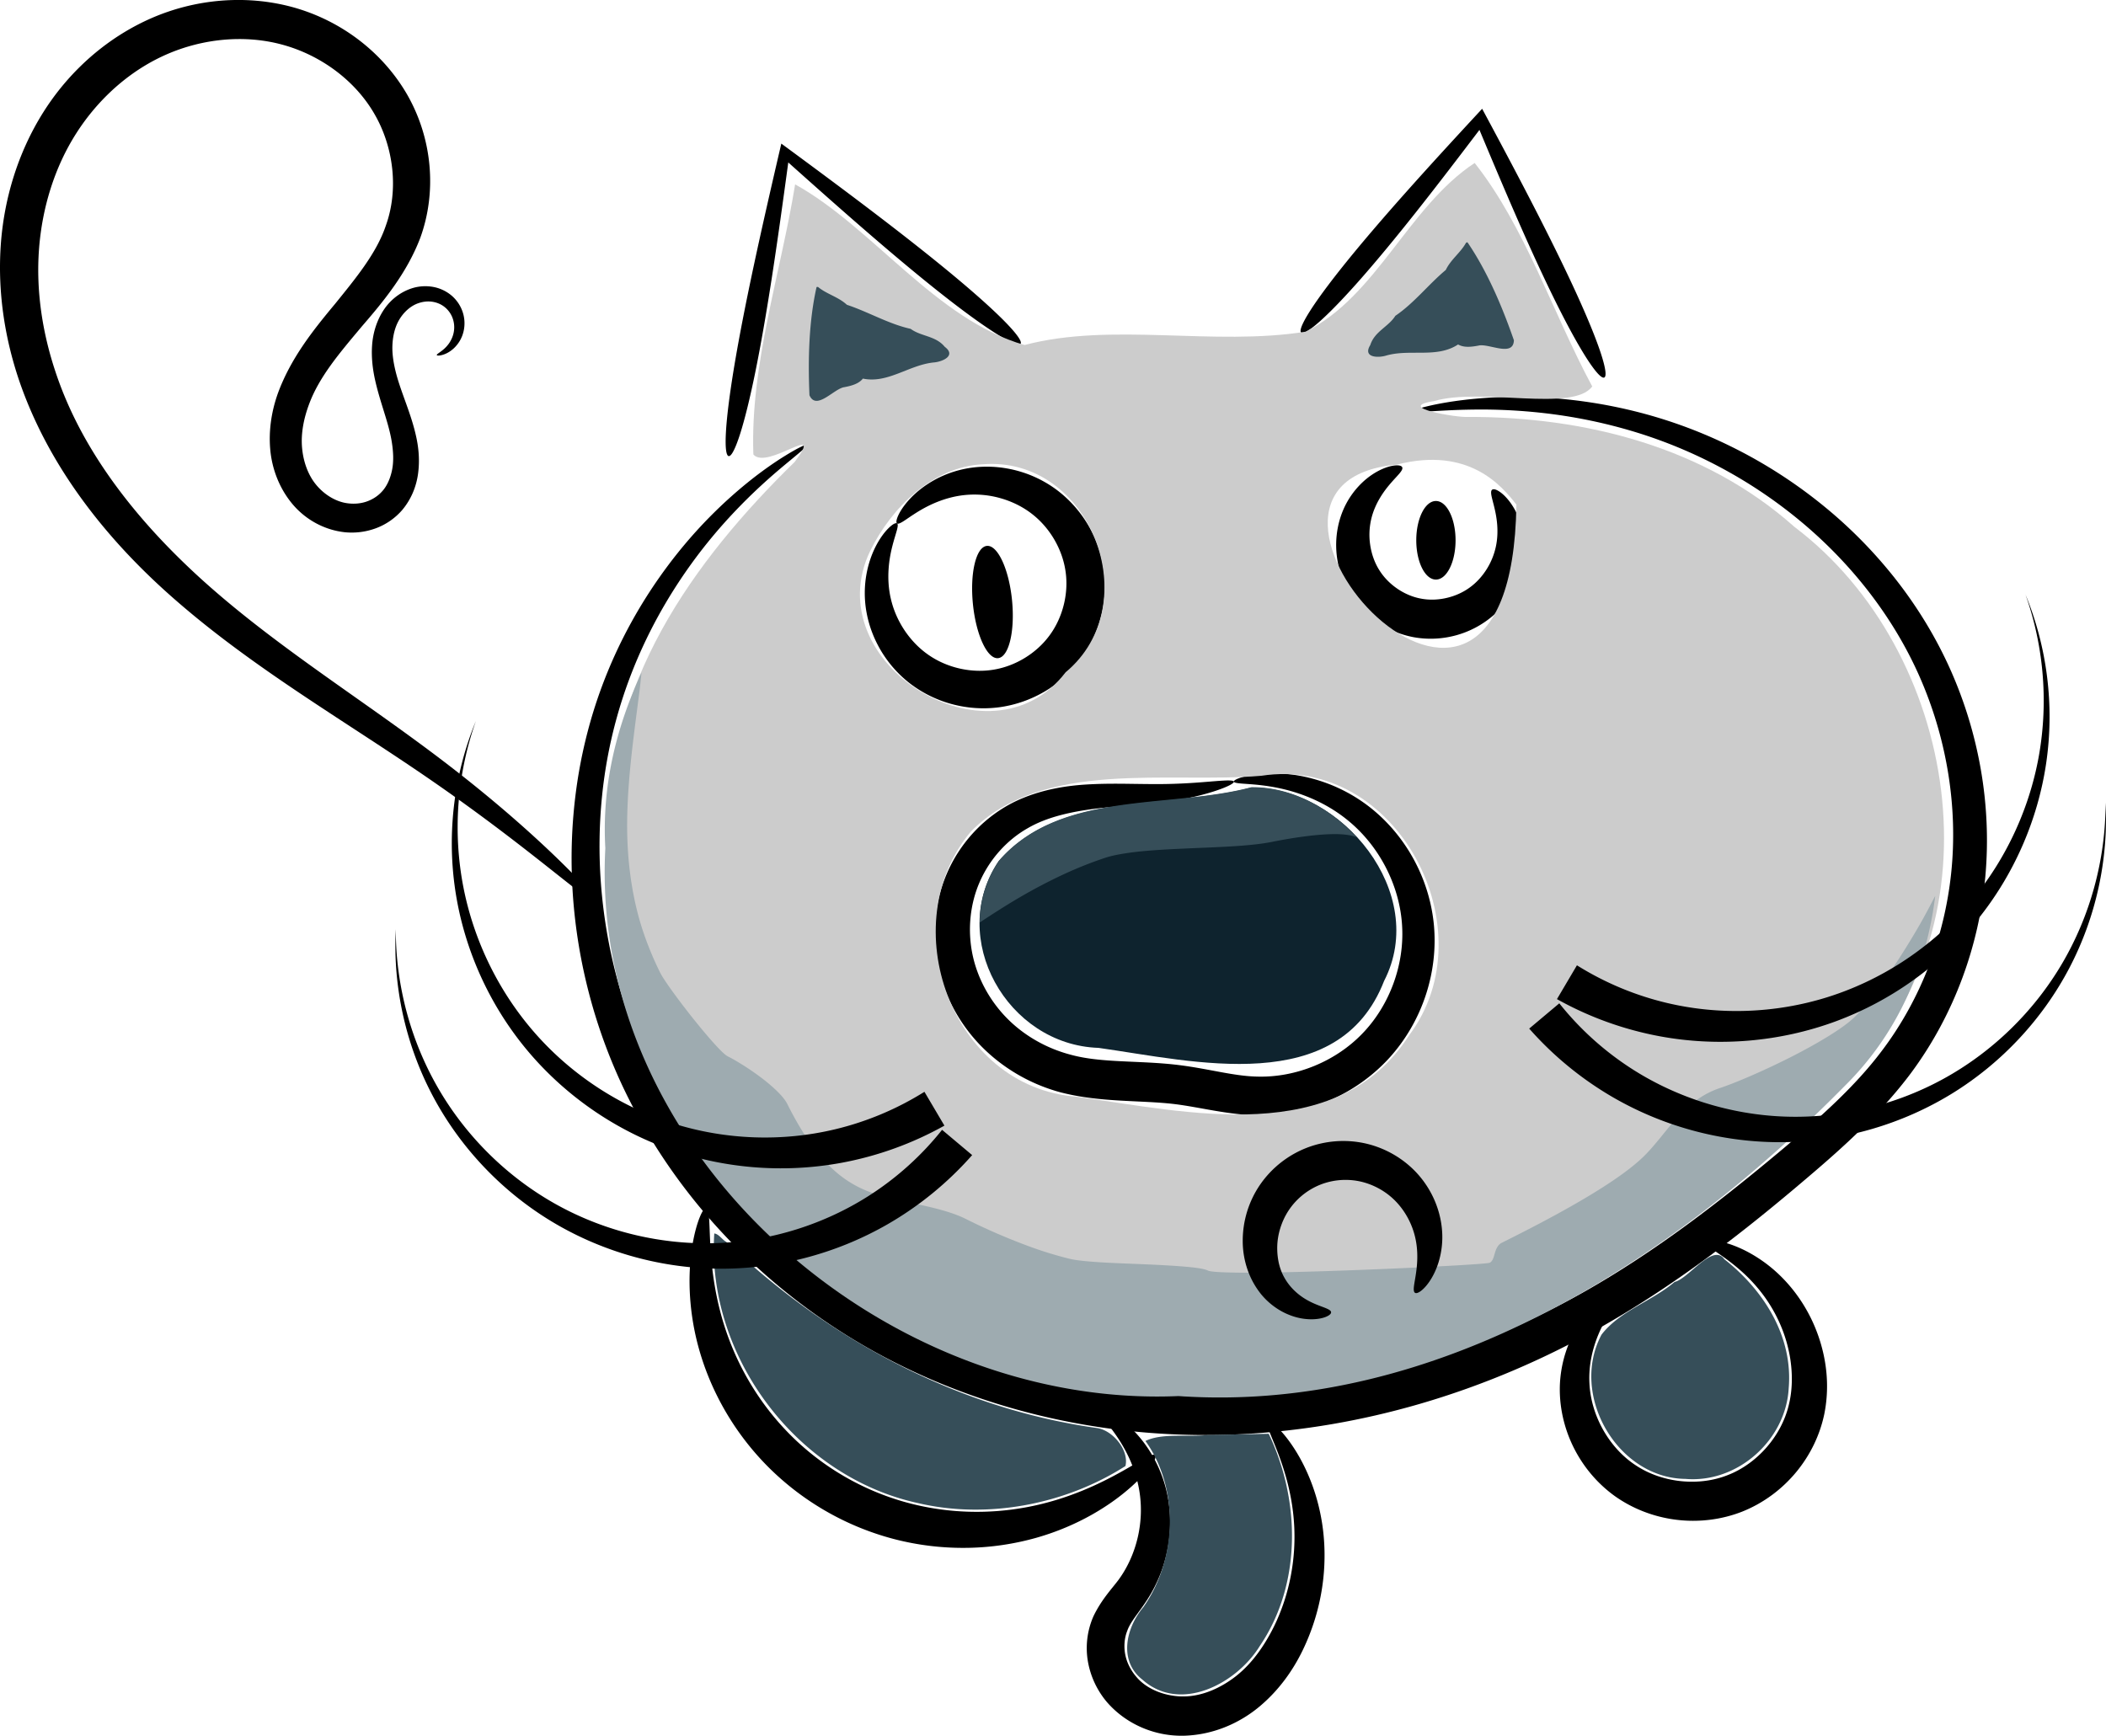 <svg xmlns="http://www.w3.org/2000/svg" viewBox="0 0 535.99 441.8"><path d="M205.45 113.23c.156.244-1.437 1.548-4.443 4.036-3.007 2.488-7.43 6.18-12.612 11.487-5.183 5.306-11.132 12.25-16.8 21.18-5.668 8.93-11.06 19.867-14.625 32.737a119.755 119.755 0 00-3.74 19.91 126.956 126.956 0 00-.309 22.029 131.835 131.835 0 003.84 23.402 131.147 131.147 0 008.61 23.707c6.034 12.654 14.388 24.876 24.896 35.898s23.168 20.842 37.48 28.528c12.773 6.864 26.863 12.04 41.762 15.275 14.9 3.234 30.604 4.525 46.438 3.67 14.14-.763 28.392-3.231 42.41-7.3 15.76-4.575 30.772-11.038 44.641-18.875 18.51-10.451 35.118-23.367 50.773-36.498 9.409-7.937 18.3-15.827 25.092-24.84 5.114-6.733 9.13-14.13 12.071-21.787a92.758 92.758 0 005.638-23.43c.912-8.586.594-17.108-.704-25.27a101.26 101.26 0 00-6.605-23.188c-3.424-8.182-7.858-15.618-12.862-22.25-5.005-6.63-10.581-12.454-16.381-17.478a120.856 120.856 0 00-22.14-15.194 121.178 121.178 0 00-21.694-9.011 130.487 130.487 0 00-23.52-4.851 141.32 141.32 0 00-17.86-.864c-4.874.063-8.622.325-11.16.469s-3.87.167-3.91-.062c-.04-.229 1.212-.703 3.713-1.295s6.252-1.297 11.206-1.793c4.953-.495 11.113-.777 18.34-.372 7.228.406 15.53 1.503 24.577 3.866a121.769 121.769 0 0123.032 8.603 123.864 123.864 0 0123.779 15.324 118.213 118.213 0 0117.85 18.154c5.497 6.964 10.416 14.85 14.299 23.622a107.789 107.789 0 017.572 24.941c1.546 8.825 2.026 18.091 1.165 27.505a100.486 100.486 0 01-5.863 25.77c-3.14 8.452-7.487 16.652-13.084 24.188-7.485 10.01-16.818 18.517-26.337 26.588-15.758 13.437-32.784 26.776-52.084 37.787-14.482 8.256-30.202 15.048-46.757 19.844-14.725 4.266-29.737 6.842-44.667 7.626-16.734.877-33.322-.559-49.065-4.077-15.742-3.519-30.637-9.12-44.157-16.51-15.163-8.294-28.486-18.86-39.486-30.702s-19.678-24.957-25.894-38.508a136.676 136.676 0 01-8.706-25.332 136.489 136.489 0 01-3.535-24.841 131.467 131.467 0 01.908-23.242 124.222 124.222 0 014.53-20.872c4.18-13.435 10.238-24.651 16.529-33.661 6.291-9.011 12.823-15.84 18.51-20.911 5.686-5.07 10.534-8.407 13.908-10.478 3.373-2.071 5.275-2.897 5.431-2.653z" fill-rule="evenodd"/><path d="M314.02 198.95c.1.393-1.315 1.196-4.167 2.18-2.853.983-7.153 2.139-12.798 2.925-2.676.372-5.627.646-8.79.904s-6.536.497-10.041.947c-2.755.368-5.618.854-8.458 1.615-2.84.76-5.657 1.793-8.265 3.32-2.548 1.451-4.952 3.38-7.052 5.719a29.568 29.568 0 00-5.19 8.116c-1.17 2.728-1.938 5.719-2.246 8.828a31.314 31.314 0 00.507 9.5c1.226 5.876 4.298 11.657 8.805 16.216 4.265 4.324 9.921 7.596 16.117 9.226 5.856 1.62 12.572 1.615 19.884 2.006 2.637.14 5.32.337 8.033.686 7.309.926 13.69 2.768 19.495 2.888 5.073.166 10.131-.852 14.71-2.74 4.58-1.887 8.678-4.644 11.954-7.992 3.692-3.744 6.41-8.285 8.13-12.995s2.438-9.591 2.216-14.205c-.253-5.668-1.908-11.002-4.292-15.543-2.384-4.541-5.497-8.292-8.837-11.154-3.67-3.161-7.624-5.285-11.258-6.71-3.634-1.426-6.96-2.16-9.702-2.576-2.744-.417-4.915-.525-6.405-.638s-2.304-.24-2.352-.522c-.047-.283.676-.712 2.171-1.148 1.495-.437 3.77-.875 6.775-.958 3.005-.083 6.75.196 10.98 1.321a40.96 40.96 0 0113.555 6.443c4.17 3.04 8.156 7.182 11.313 12.4s5.483 11.517 6.134 18.509c.515 5.693-.109 11.73-2.028 17.62-1.918 5.89-5.134 11.633-9.704 16.546-4.085 4.365-9.162 7.968-14.896 10.454-5.734 2.486-12.126 3.857-18.706 3.737-7.415-.205-14.202-2.034-20.505-2.827-2.34-.29-4.78-.449-7.305-.577-7-.357-14.445-.505-21.92-2.445-7.924-2.141-15.037-6.407-20.482-12.081-5.754-6.007-9.483-13.494-10.902-21.181a39.397 39.397 0 01-.296-12.303 38.48 38.48 0 013.31-11.29 36.871 36.871 0 017.1-10.142 35.905 35.905 0 019.354-6.827c3.441-1.694 6.89-2.754 10.21-3.442 3.32-.688 6.514-1.004 9.496-1.14 3.777-.189 7.241-.144 10.408-.102 3.166.043 6.035.085 8.619.041 5.45-.091 9.73-.505 12.67-.735 2.94-.23 4.55-.267 4.65.126zM228.31 133.23c.255.187.205.76-.038 1.685-.243.924-.675 2.205-1.103 3.85s-.848 3.657-1.01 5.986c-.164 2.328-.068 4.977.583 7.731.59 2.533 1.666 5.187 3.302 7.702s3.832 4.889 6.541 6.697c2.22 1.497 4.835 2.638 7.658 3.28 2.823.64 5.853.78 8.8.261 2.658-.453 5.317-1.457 7.75-2.94s4.64-3.445 6.342-5.78c1.715-2.325 2.923-5.019 3.607-7.786.683-2.766.841-5.605.475-8.276-.39-2.967-1.436-5.814-2.895-8.314-1.46-2.5-3.335-4.65-5.43-6.318-2.538-2.04-5.464-3.421-8.354-4.226a24.317 24.317 0 00-8.337-.834c-2.823.206-5.378.912-7.55 1.767-2.172.855-3.966 1.862-5.405 2.764-1.44.901-2.532 1.7-3.34 2.209-.809.51-1.34.73-1.596.542-.255-.187-.223-.777.165-1.72.388-.944 1.138-2.242 2.387-3.723s3.005-3.143 5.376-4.671 5.365-2.923 8.958-3.703c3.303-.709 7.057-.873 10.988-.194a29.939 29.939 0 0111.83 4.805c3.112 2.15 5.93 4.985 8.162 8.397s3.879 7.4 4.613 11.747a31.15 31.15 0 01-.39 12.038 31.25 31.25 0 01-5.2 11.41 31.254 31.254 0 01-9.319 8.389 31.148 31.148 0 01-11.364 3.99 30.898 30.898 0 01-12.59-.87 30.563 30.563 0 01-10.462-5.26 29.937 29.937 0 01-8.139-9.84c-1.828-3.544-2.8-7.174-3.117-10.537-.336-3.661.094-6.935.839-9.656.745-2.721 1.804-4.896 2.84-6.532s2.049-2.742 2.832-3.396c.783-.654 1.336-.861 1.592-.674zM356.88 118.95c.14.348-.112.832-.632 1.469-.52.637-1.308 1.435-2.21 2.471-.903 1.037-1.922 2.319-2.852 3.886-.93 1.568-1.772 3.426-2.232 5.5a17.487 17.487 0 00-.233 6.408c.331 2.259 1.11 4.577 2.421 6.59 1.013 1.588 2.395 3.051 4.038 4.252s3.548 2.14 5.556 2.644c.29.073.58.136.87.19 2.187.427 4.484.323 6.621-.179 2.138-.501 4.115-1.401 5.75-2.585 1.842-1.309 3.346-3.025 4.467-4.841a17.746 17.746 0 002.25-5.566c.431-1.956.481-3.865.356-5.567-.126-1.702-.428-3.2-.727-4.448-.3-1.249-.595-2.252-.736-3.008-.142-.756-.126-1.27.15-1.502.276-.231.802-.168 1.533.248.732.415 1.668 1.186 2.645 2.394.978 1.208 1.996 2.857 2.78 4.972a20.779 20.779 0 011.27 7.637 22.674 22.674 0 01-1.994 8.699 23.567 23.567 0 01-6.188 8.261 24.2 24.2 0 01-9.061 4.791 24.439 24.439 0 01-10.951.52 24.516 24.516 0 01-10.59-4.817 24.268 24.268 0 01-6.231-7.317 23.76 23.76 0 01-2.88-10.735c-.09-3.487.606-6.73 1.768-9.479a21.09 21.09 0 014.715-6.871c1.748-1.689 3.523-2.8 5.048-3.494 1.526-.695 2.804-.98 3.707-1.022.903-.043 1.433.151 1.572.499zM185.45 116.09c-.678-.126-.922-2.39-.677-6.416s.982-9.814 2.182-16.955c1.2-7.142 2.862-15.637 4.873-25.045 2.01-9.409 4.368-19.73 6.876-30.494l.147-.63c8.849 6.508 17.293 12.776 24.88 18.576 7.589 5.8 14.32 11.134 19.827 15.744 5.506 4.61 9.787 8.498 12.563 11.374 2.775 2.876 4.047 4.74 3.615 5.274-.432.534-2.515-.317-5.807-2.353-3.293-2.037-7.793-5.258-13.141-9.434-5.349-4.176-11.544-9.308-18.315-15.131-6.772-5.824-14.12-12.34-21.852-19.254l-.083.607c-1.403 10.357-2.773 20.16-4.152 29.06-1.38 8.9-2.771 16.896-4.137 23.606-1.365 6.71-2.705 12.133-3.894 15.855-1.19 3.722-2.227 5.743-2.905 5.617zM331.16 84.66c-.524-.44.26-2.376 2.235-5.487s5.145-7.396 9.308-12.548 9.32-11.17 15.184-17.757c5.863-6.587 12.43-13.743 19.33-21.182l.457.852c4.85 9.024 9.453 17.698 13.516 25.64 4.064 7.944 7.587 15.157 10.358 21.27 2.772 6.114 4.793 11.128 5.944 14.686 1.15 3.557 1.432 5.658.81 5.955-.623.298-2.078-1.234-4.069-4.244-1.99-3.011-4.515-7.5-7.358-13.128s-6.007-12.394-9.366-19.971-6.915-15.964-10.629-24.843l-.35-.839c-5.746 7.577-11.214 14.714-16.293 21.121-5.08 6.407-9.77 12.083-13.873 16.75-4.104 4.665-7.623 8.32-10.267 10.695-2.645 2.376-4.414 3.472-4.938 3.031zM152.35 230.23c-.368.39-4.276-2.687-11.448-8.364-7.172-5.678-17.638-13.942-31.427-23.447-4.295-2.96-8.927-6.042-13.856-9.276s-10.154-6.619-15.604-10.23c-5.45-3.61-11.124-7.448-16.912-11.634-5.788-4.186-11.69-8.721-17.555-13.783-8.04-6.917-15.988-14.928-23.036-24.192-7.047-9.263-13.192-19.779-17.372-31.673C1.35 86.762-.634 74.81.182 62.586.966 50.86 4.466 38.961 11.065 28.503c5.16-8.17 12.257-15.316 20.8-20.436a59.014 59.014 0 016.398-3.323c11.456-5.07 24.433-6.147 36.269-2.911a49.346 49.346 0 0116.836 8.364c4.956 3.79 9.136 8.488 12.23 13.83a44.356 44.356 0 015.705 18.123c.561 6.264-.221 12.556-2.332 18.374-1.75 4.593-4.12 8.653-6.719 12.355-2.6 3.703-5.428 7.047-8.147 10.191-2.815 3.365-5.564 6.598-7.907 9.855s-4.28 6.537-5.54 9.97c-1.343 3.589-2.058 7.284-1.805 10.759.264 3.591 1.442 7.055 3.497 9.6 2.118 2.636 5.198 4.525 8.25 4.863 1.596.199 3.224.05 4.67-.445 1.483-.507 2.844-1.371 3.853-2.468 1.388-1.435 2.24-3.496 2.667-5.62.444-2.244.305-4.66-.071-7.05-.413-2.605-1.198-5.186-2.003-7.79-.805-2.603-1.63-5.229-2.226-7.9-.671-2.957-1-5.987-.79-8.944.223-3.24 1.217-6.341 2.89-8.912 1.882-2.894 4.691-4.903 7.688-5.74a11.28 11.28 0 014.936-.224 10.09 10.09 0 014.512 2.041 9.417 9.417 0 012.998 4.268 9.09 9.09 0 01.24 5.079 8.533 8.533 0 01-2.475 4.252c-1.182 1.095-2.33 1.542-3.099 1.728-.769.186-1.183.124-1.224-.018-.04-.142.29-.365.866-.782s1.418-1.047 2.173-2.092c.639-.882 1.218-2.093 1.36-3.525a6.772 6.772 0 00-.605-3.552 6.46 6.46 0 00-2.273-2.618c-.85-.561-1.904-.935-3.023-1.042-1.026-.1-2.134.04-3.196.414-1.917.652-3.713 2.231-4.908 4.282-1.082 1.856-1.629 4.202-1.696 6.701-.056 2.302.375 4.766 1.07 7.34.638 2.324 1.538 4.742 2.47 7.348.932 2.606 1.897 5.4 2.561 8.508.614 2.865.882 6.01.42 9.307-.44 3.17-1.71 6.408-4.033 9.167a16.411 16.411 0 01-6.625 4.607 17.734 17.734 0 01-7.91 1.04c-5.2-.54-10.08-3.185-13.486-7.3-3.219-3.904-5.13-8.797-5.561-13.875-.414-4.853.349-9.752 1.997-14.307 1.585-4.304 3.785-8.284 6.31-12.024 2.525-3.74 5.375-7.241 8.19-10.614 2.601-3.223 5.22-6.417 7.504-9.704s4.235-6.669 5.448-10.287c1.595-4.454 2.123-9.385 1.612-14.308-.512-4.923-2.063-9.838-4.605-14.175-2.42-4.166-5.788-7.867-9.787-10.866-4-2.999-8.63-5.296-13.527-6.631C62.439 8.78 51.707 9.75 42.3 13.889a47.183 47.183 0 00-5.301 2.743c-7.107 4.26-13.118 10.319-17.531 17.212-5.67 8.845-8.738 19.186-9.528 29.44-.825 10.712.872 21.418 4.16 31.29 3.577 10.836 9.124 20.59 15.595 29.34 6.47 8.751 13.863 16.499 21.376 23.339 5.508 4.998 11.122 9.54 16.673 13.786 5.55 4.245 11.037 8.195 16.332 11.958 5.295 3.762 10.397 7.337 15.218 10.785 4.82 3.447 9.36 6.767 13.564 9.976 13.5 10.301 23.493 19.355 30.076 25.803 3.291 3.224 5.73 5.804 7.306 7.617s2.294 2.858 2.11 3.052zM279.74 358.95c.186-.273.886-.206 2.031.282 1.146.487 2.738 1.402 4.564 2.912 1.827 1.51 3.89 3.626 5.803 6.48s3.68 6.455 4.723 10.777c.954 3.997 1.26 8.552.554 13.335a36.327 36.327 0 01-5.438 14.44c-2.033 3.188-4.295 5.607-5.077 7.909-.737 1.82-.916 4.01-.512 6.075.384 2 1.391 3.996 2.814 5.643 2.304 2.78 6.212 4.546 10.28 4.922.596.055 1.192.08 1.782.073 4.768-.028 9.535-2.201 13.354-5.21 4.13-3.264 7.204-7.773 9.533-12.419 2.166-4.383 3.582-8.902 4.399-13.255a52.924 52.924 0 00.84-12.377c-.204-4.117-.874-7.85-1.698-11.087-.825-3.238-1.804-5.987-2.676-8.227-.872-2.241-1.637-3.979-2.094-5.219-.457-1.24-.604-1.986-.324-2.195.28-.21.975.128 2.002 1.035 1.028.907 2.387 2.387 3.877 4.5 1.491 2.112 3.113 4.862 4.564 8.276s2.73 7.496 3.451 12.17c.67 4.356.846 9.207.258 14.34a55.543 55.543 0 01-4.277 15.89c-2.459 5.702-6.177 11.45-11.63 16.104-5.108 4.368-11.87 7.421-19.353 7.67-.955.029-1.913.004-2.87-.075-6.527-.539-12.678-3.583-16.937-8.525a21.8 21.8 0 01-4.81-10.33 20.091 20.091 0 011.42-11.475c2.019-4.215 4.62-6.924 6.353-9.233 2.465-3.353 4.062-7.148 4.921-10.863.86-3.716.981-7.353.572-10.63-.432-3.546-1.477-6.713-2.69-9.38-1.214-2.667-2.598-4.841-3.831-6.567s-2.317-3.012-3.025-3.951c-.708-.94-1.04-1.54-.853-1.812zM414.02 327.52c.208.31-.185.987-.98 2.05-.794 1.064-1.99 2.528-3.277 4.515s-2.666 4.507-3.708 7.566c-1.041 3.058-1.747 6.664-1.529 10.516.181 3.63 1.208 7.54 3.188 11.239 1.98 3.698 4.913 7.183 8.681 9.62 2.972 1.959 6.547 3.296 10.353 3.842s7.84.3 11.582-.908c.453-.147.9-.307 1.338-.48 3.915-1.502 7.37-4.102 10.042-7.206 2.672-3.105 4.557-6.71 5.475-10.36 1.073-4.115 1.041-8.414.395-12.384a36.22 36.22 0 00-2.836-9.182 37.75 37.75 0 00-4.41-7.284 40.885 40.885 0 00-5.363-5.695c-1.746-1.54-3.38-2.746-4.747-3.713-1.368-.967-2.473-1.698-3.205-2.274-.732-.576-1.093-1-1-1.292s.641-.44 1.613-.398c.971.042 2.37.277 4.117.824 1.748.547 3.846 1.409 6.141 2.733a36.35 36.35 0 017.236 5.503c2.236 2.189 4.415 4.872 6.297 8.058s3.464 6.875 4.465 10.985c1.207 4.902 1.56 10.459.395 16.188-1.088 5.172-3.47 10.238-7.04 14.593s-8.323 7.996-13.936 10.217c-.633.245-1.274.472-1.922.679-5.35 1.71-10.93 2.018-16.157 1.156-5.228-.86-10.1-2.89-14.202-5.793-5.148-3.693-8.838-8.579-11.111-13.645-2.273-5.065-3.134-10.307-2.9-15.07a31.265 31.265 0 013.555-12.88c1.825-3.467 4.017-6.057 6.018-7.89s3.809-2.922 5.114-3.497c1.306-.574 2.11-.645 2.318-.334z" fill-rule="evenodd"/><path d="M251.16 138.95c2.746-.275 5.615 5.902 6.404 13.788.788 7.886-.8 14.509-3.547 14.783-2.746.275-5.615-5.902-6.404-13.788-.788-7.886.8-14.509 3.547-14.783zM365.45 127.52c2.76 0 5 4.48 5 10s-2.24 10-5 10-5-4.48-5-10 2.24-10 5-10zM179.74 307.52c.398.08.606.979.726 2.576.12 1.598.157 3.9.317 6.797s.448 6.395 1.113 10.34c.666 3.947 1.71 8.344 3.384 12.947a69.496 69.496 0 006.657 13.528 67.68 67.68 0 0010.719 12.986 66.91 66.91 0 0013.553 9.843 66.728 66.728 0 0013.799 5.694 67.54 67.54 0 0016.582 2.551 69.168 69.168 0 0015.063-1.217c5.06-.974 9.596-2.439 13.512-4.02 3.916-1.581 7.217-3.277 9.903-4.763s4.765-2.76 6.258-3.566c1.494-.807 2.41-1.141 2.7-.839.29.303-.064 1.227-1.087 2.655s-2.721 3.357-5.179 5.533-5.682 4.594-9.72 6.886-8.896 4.452-14.5 6.024a68.43 68.43 0 01-16.972 2.496 69.926 69.926 0 01-19.15-2.26 70.502 70.502 0 01-16.03-6.412 70.562 70.562 0 01-15.526-11.57 69.797 69.797 0 01-11.728-15.37c-3-5.328-5.1-10.715-6.46-15.813a64.469 64.469 0 01-2.156-14.708c-.126-4.387.229-8.175.758-11.226.53-3.05 1.228-5.37 1.863-6.9.635-1.53 1.202-2.273 1.6-2.193z" fill-rule="evenodd"/><path fill="#0e232e" d="M318.43 200.47c-21.08 5.587-48.707.714-64.286 18.75-13.159 19.532 2.184 46.736 25.446 47.5 24.18 3.396 61.087 12.725 72.679-17.054 11.455-22.28-10.735-49.425-33.839-49.196z"/><path d="M375.31 41.48c-16.878 11.127-24.966 33.991-43.036 42.946-23.405 3.745-49.333-2.478-71.518 3.393-22.534-6.426-38.672-29.982-58.393-40.893-3.664 22.626-11.456 45.916-10.625 68.75 3.55 4.15 18.462-8.775 10.536 1.875-25.793 25.163-48.958 57.289-46.786 95.179-4.164 77.375 70.646 142.71 145.89 139.41 65.552 4.511 125.37-33.993 169.59-78.946 38.715-38.248 27.534-107.51-14.325-139.13-22.747-20.265-53.178-28.022-83.103-27.944-2.348.233-18.946-2.418-8.593-4.02 11.989-3.565 35.408 2.918 40.284-3.739-10.036-18.617-17.017-40.559-29.927-56.887zm-125.18 76.696c27.328-2.18 41.951 35.598 21.071 52.946-19.159 25.093-63.518-2.267-49.732-30.893 5.365-10.95 15.878-21.438 28.661-22.054zm105.36.09c18.433-4.737 26.835 5.55 30.446 10.178-1.309 85.436-82.911-5.483-30.446-10.179zm-34.464 79.195c34.388-5.305 57.864 39.144 37.589 66.071-18.342 28.632-56.392 19.53-84.554 15.625-32.042-2.393-46.708-43.99-26.964-67.5 18.261-18.583 50.418-12.159 73.929-14.196z" fill="#ccc"/><path fill="#9eabb0" d="M492.53 228.03c-1.248 2.372-2.486 4.767-3.781 7.031-1.95 3.41-3.959 6.661-5.906 9.656-1.948 2.996-3.843 5.75-5.657 8.125s-3.544 4.389-5.093 5.938c-1.472 1.472-3.814 3.143-6.657 4.906-2.842 1.763-6.19 3.613-9.593 5.344a190.742 190.742 0 01-10.031 4.719c-3.152 1.375-5.973 2.49-8.063 3.187-1.18.394-2.258.87-3.281 1.406a23.277 23.277 0 00-2.875 1.813c-1.789 1.304-3.335 2.788-4.781 4.375-2.893 3.174-5.348 6.692-8.25 9.594-1.926 1.926-4.569 3.99-7.594 6.062-3.025 2.072-6.438 4.158-9.906 6.156-6.937 3.997-14.106 7.616-18.875 10-.543.272-.886.69-1.157 1.157-.27.466-.442.982-.593 1.5s-.285 1.014-.469 1.437c-.184.423-.443.784-.813.969-.665.332-17.702 1.267-35.03 1.906-8.665.32-17.406.569-24.189.625-3.39.028-6.303-.013-8.468-.094-2.165-.08-3.597-.22-4.032-.437-.962-.481-3.237-.786-6.218-1.031-2.981-.246-6.67-.438-10.438-.594-3.768-.156-7.615-.29-10.938-.5-3.323-.21-6.105-.495-7.75-.906a98.238 98.238 0 01-7.031-2.032c-2.331-.771-4.632-1.642-6.875-2.53a158.214 158.214 0 01-12.344-5.532c-1.98-.99-4.211-1.736-6.532-2.375-2.32-.64-4.759-1.168-7.187-1.687s-4.854-1.026-7.156-1.657c-2.303-.63-4.463-1.403-6.407-2.375a28.29 28.29 0 01-5.906-3.968c-1.79-1.556-3.392-3.312-4.875-5.188s-2.837-3.872-4.062-5.906a89.165 89.165 0 01-3.344-6.125c-.509-1.017-1.478-2.17-2.688-3.344s-2.666-2.393-4.187-3.531c-3.043-2.277-6.32-4.27-8.281-5.25-.675-.337-1.966-1.601-3.563-3.375s-3.508-4.062-5.375-6.406c-3.733-4.69-7.329-9.658-8.219-11.438a80.234 80.234 0 01-2.75-6.125 77.477 77.477 0 01-2.156-6.063c-1.228-4.02-2.06-7.997-2.625-11.969-.564-3.971-.848-7.923-.906-11.875s.114-7.913.406-11.875c.585-7.924 1.708-15.89 2.75-24.03.191-1.495.319-3.026.5-4.532-6.398 13.844-10.135 28.733-9.219 44.719-4.164 77.375 70.628 142.73 145.88 139.44 65.552 4.511 125.37-34.016 169.59-78.97 13.481-13.318 20.808-30.402 23-48.343z"/><path fill="#364e59" d="M318.5 200.37c-21.08 5.587-48.702.714-64.281 18.75-3.316 4.922-4.85 10.337-4.875 15.688 2.952-1.948 5.917-3.867 8.969-5.688a136.568 136.568 0 0110.969-5.906c3.788-1.815 7.73-3.452 11.906-4.844 1.153-.384 2.501-.7 4.031-.968s3.228-.507 5.031-.688c3.608-.362 7.665-.565 11.75-.75s8.2-.327 11.938-.562c3.739-.235 7.12-.58 9.688-1.094 2.374-.475 6.722-1.29 11.094-1.719 2.186-.214 4.378-.34 6.312-.25.967.045 1.878.155 2.688.313.594.116 1.082.28 1.562.468-7.01-7.615-16.724-12.849-26.78-12.75zM181.79 313.96c-2.049 31.369 21.165 62.036 51.991 68.659 17.787 4.145 37.547.204 52.654-9.47.948-3.973-3.137-9.032-7.197-9.66-35.66-4.98-68.571-22.69-94.386-47.382-1.032-.525-1.895-2.02-3.062-2.146zM307.24 365.26c-4.987.532-11.497-.54-15.72 1.515 8.643 12.042 8.069 30.131-.547 42.317-4.383 5.218-6.357 13.624-.242 18.42 9.727 8.661 24.039.972 29.894-8.556 10.733-15.818 10.314-37.168 2.273-54.012l-15.657.316zM426.19 326.3c-5.79 4.933-13.977 7.376-18.593 13.416-8.17 15.337 4.014 36.527 21.371 36.713 13.278 1.126 25.54-9.905 26.264-23.044 1.144-13.204-6.341-24.987-16.383-32.876-2.925-4.191-9.065 4.964-12.658 5.791zM207.81 73.1c-1.959 8.74-2.186 18.42-1.8 27.495 1.744 4.052 6.267-1.725 8.903-2.052 1.929-.374 3.642-.868 4.703-2.178 6.311 1.328 11.737-3.467 17.993-4.104 2.243-.166 5.846-1.733 2.841-3.977-2.316-2.844-6.033-2.618-8.68-4.578-5.613-1.24-10.769-4.322-16.227-6.124-2.205-2.036-5.14-2.706-7.355-4.545-.127.017-.273-.045-.379.063zM373.5 61.7c5.04 7.405 8.815 16.321 11.796 24.901-.13 4.409-6.461.703-9.032 1.37-1.932.362-3.706.534-5.175-.294-5.379 3.559-12.19 1.098-18.24 2.81-2.147.67-6.073.54-4.106-2.653 1.106-3.497 4.646-4.654 6.386-7.451 4.762-3.22 8.42-7.984 12.83-11.668 1.302-2.706 3.783-4.41 5.166-6.935.124-.03.238-.142.375-.08z"/><path d="M401.34 245.7l-5.085 8.61a85.74 85.74 0 0026.213 9.465c14.998 2.769 30.587 1.408 44.71-3.8 14.122-5.214 26.672-14.236 36.027-25.775 9.353-11.54 15.456-25.534 17.573-40.037 2.116-14.503.238-29.46-5.277-42.825 4.84 13.624 5.902 28.47 3.14 42.46-2.762 13.99-9.347 27.122-18.739 37.59-9.388 10.467-21.598 18.29-34.83 22.43-13.23 4.143-27.53 4.622-40.827 1.465a76.42 76.42 0 01-22.907-9.583z" fill-rule="evenodd"/><path d="M396.85 255.38l-7.657 6.432a85.739 85.739 0 0021.58 17.636c13.225 7.595 28.381 11.491 43.432 11.271 15.052-.224 29.887-4.564 42.544-12.34 12.656-7.778 23.062-18.948 29.877-31.923 6.815-12.976 10.012-27.707 9.252-42.146.038 14.458-3.892 28.813-11.147 41.09-7.253 12.278-17.828 22.477-30.163 29.228-12.334 6.754-26.448 10.075-40.303 9.583-13.855-.487-27.503-4.787-38.994-12.182a76.401 76.401 0 01-18.42-16.65zM240.36 286.51l-5.085-8.61a76.41 76.41 0 01-22.907 9.582c-13.296 3.157-27.597 2.678-40.827-1.466-13.23-4.14-25.44-11.96-34.83-22.43-9.39-10.467-15.976-23.6-18.738-37.59-2.763-13.99-1.7-28.835 3.14-42.459-5.515 13.366-7.394 28.322-5.278 42.825 2.117 14.503 8.22 28.495 17.573 40.037 9.355 11.54 21.905 20.562 36.027 25.774 14.123 5.209 29.712 6.57 44.71 3.801a85.742 85.742 0 0026.213-9.464z" fill-rule="evenodd"/><path d="M247.42 294.01l-7.657-6.432a76.434 76.434 0 01-18.42 16.65c-11.493 7.395-25.14 11.695-38.995 12.182-13.855.492-27.97-2.829-40.303-9.583-12.335-6.752-22.91-16.951-30.163-29.228-7.254-12.277-11.185-26.632-11.147-41.09-.76 14.438 2.438 29.17 9.252 42.146 6.816 12.975 17.221 24.145 29.877 31.923 12.657 7.775 27.493 12.115 42.544 12.34 15.051.22 30.207-3.676 43.433-11.271a85.741 85.741 0 0021.58-17.636zM338.77 333.98c.027.245-.14.51-.515.775-.374.265-.956.529-1.75.73-.794.2-1.8.337-2.998.315a15.054 15.054 0 01-4.1-.662 17.1 17.1 0 01-4.222-1.96 18.185 18.185 0 01-4.13-3.64 20.723 20.723 0 01-3.465-6.128 22.26 22.26 0 01-1.307-7.66 25.265 25.265 0 014.316-14.063 25.793 25.793 0 0112.375-9.685 25.898 25.898 0 0113.945-1.085 25.606 25.606 0 0112.971 6.93c2.463 2.468 4.228 5.274 5.381 8.076s1.697 5.6 1.792 8.165a21.809 21.809 0 01-.957 7.245c-.633 2.03-1.477 3.646-2.303 4.855-.826 1.21-1.632 2.017-2.277 2.477-.646.46-1.13.577-1.412.39-.28-.188-.347-.67-.282-1.4.065-.731.26-1.716.454-2.94.194-1.225.386-2.692.42-4.356.034-1.664-.09-3.529-.547-5.459-.418-1.79-1.13-3.667-2.188-5.477s-2.462-3.554-4.2-4.984c-2.335-1.936-5.365-3.402-8.62-3.909a17.603 17.603 0 00-8.727.856 17.49 17.49 0 00-7.877 5.884c-1.98 2.643-3.114 5.815-3.41 8.82a17.745 17.745 0 00.25 5.01c.312 1.564.842 2.977 1.546 4.187 1.222 2.177 2.975 3.827 4.653 4.95 1.874 1.26 3.702 1.918 5.008 2.409 1.305.49 2.123.844 2.176 1.334z" fill-rule="evenodd"/></svg>